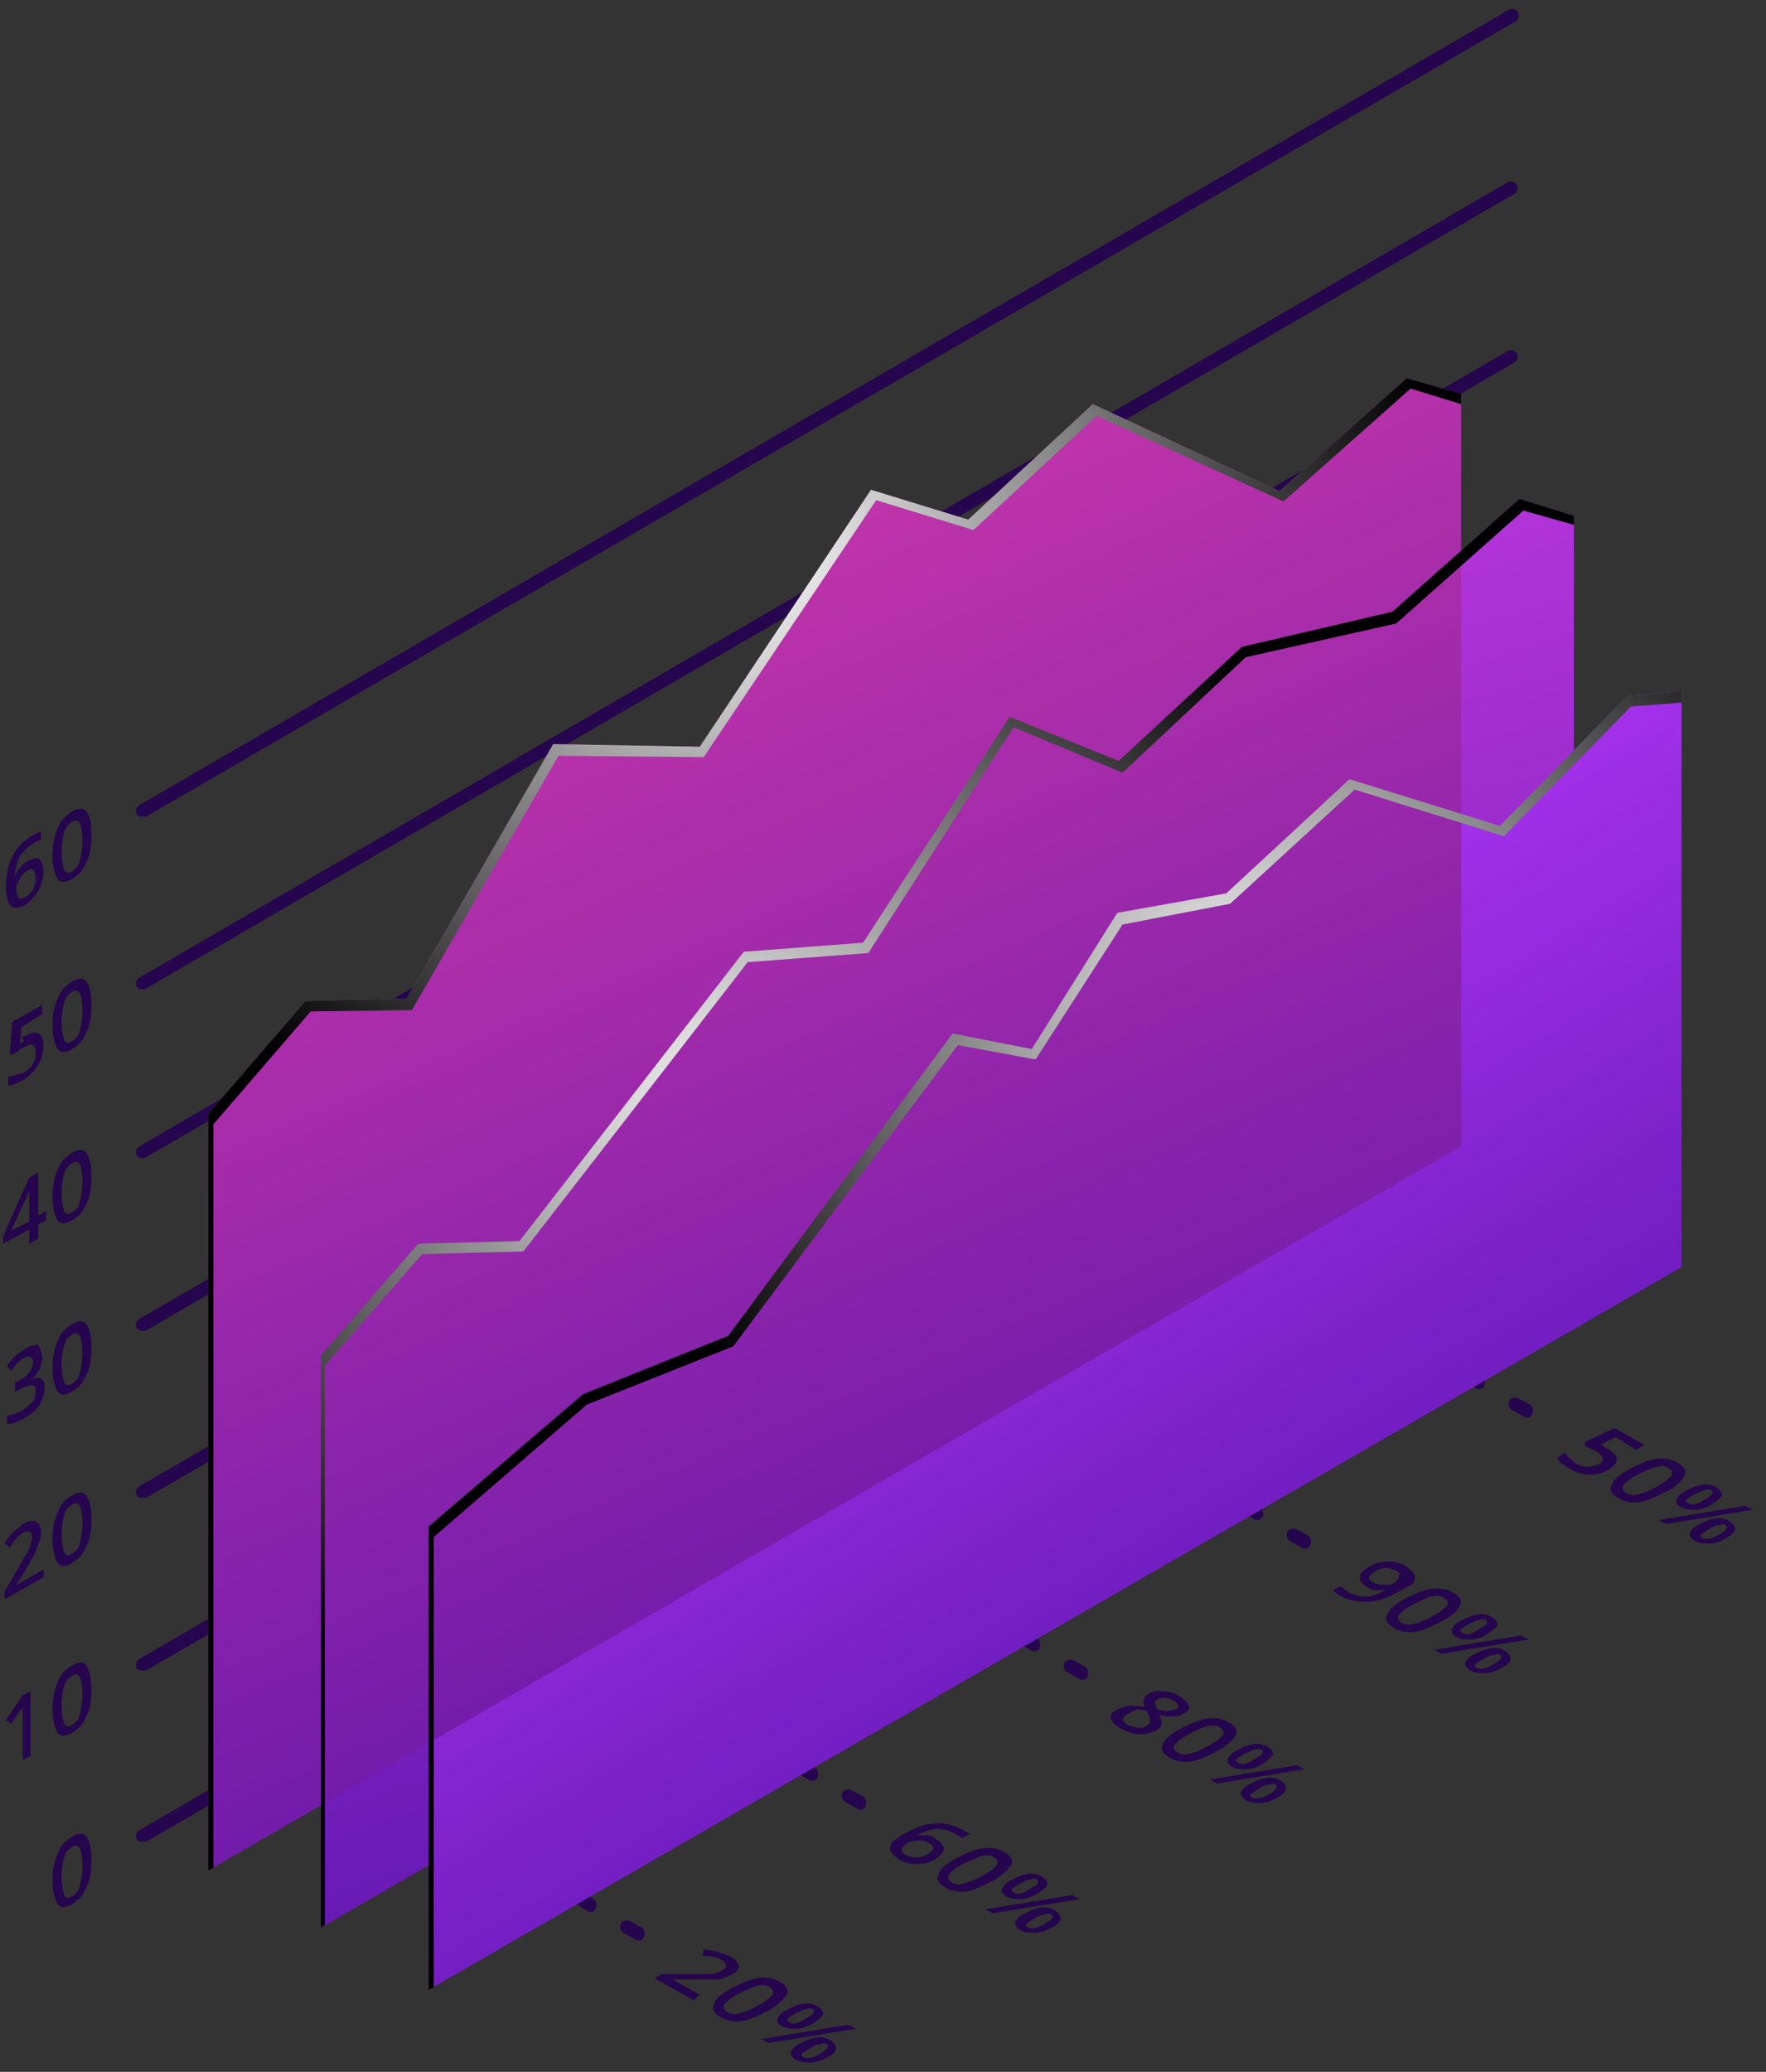 <svg width="110" height="129" viewBox="0 0 110 129" fill="none" xmlns="http://www.w3.org/2000/svg">
<rect x="0" y="0" width="110" height="129" fill="#333333" stroke="none"/>
<path d="M84.46 81.964C84.379 81.964 84.298 81.964 84.217 81.883L83.49 81.48C83.329 81.399 83.248 81.156 83.329 80.914C83.409 80.752 83.652 80.672 83.894 80.752L84.621 81.156C84.783 81.237 84.864 81.48 84.783 81.722C84.702 81.964 84.54 81.964 84.46 81.964Z" fill="#25054D"/>
<path d="M92.145 86.489C92.065 86.489 91.984 86.489 91.903 86.408L90.368 85.519C90.207 85.438 90.126 85.196 90.207 84.954C90.287 84.792 90.53 84.711 90.772 84.792L92.307 85.681C92.469 85.761 92.549 86.004 92.469 86.246C92.388 86.489 92.307 86.489 92.145 86.489ZM88.267 84.226C88.187 84.226 88.106 84.226 88.025 84.146L86.49 83.257C86.329 83.176 86.248 82.934 86.329 82.691C86.409 82.53 86.652 82.449 86.894 82.53L88.429 83.418C88.591 83.499 88.671 83.742 88.591 83.984C88.591 84.226 88.429 84.226 88.267 84.226Z" fill="#25054D"/>
<path d="M95.132 88.265C95.051 88.265 94.97 88.265 94.889 88.184L94.162 87.78C94.001 87.7 93.92 87.457 94 87.215C94.081 87.053 94.324 86.972 94.566 87.053L95.293 87.457C95.455 87.538 95.535 87.78 95.455 88.023C95.374 88.184 95.293 88.265 95.132 88.265Z" fill="#25054D"/>
<path d="M70.569 90.123C70.488 90.123 70.407 90.122 70.327 90.042L69.6 89.638C69.438 89.557 69.357 89.315 69.438 89.072C69.519 88.911 69.761 88.83 70.004 88.911L70.731 89.315C70.892 89.395 70.973 89.638 70.892 89.88C70.892 90.042 70.731 90.123 70.569 90.123Z" fill="#25054D"/>
<path d="M78.325 94.647C78.244 94.647 78.164 94.647 78.083 94.566L76.548 93.677C76.386 93.596 76.305 93.354 76.386 93.112C76.467 92.95 76.709 92.869 76.952 92.95L78.487 93.839C78.648 93.92 78.729 94.162 78.648 94.404C78.567 94.566 78.406 94.647 78.325 94.647ZM74.447 92.385C74.367 92.385 74.286 92.385 74.205 92.304L72.67 91.415C72.508 91.334 72.427 91.092 72.508 90.85C72.589 90.688 72.831 90.607 73.074 90.688L74.609 91.577C74.77 91.657 74.851 91.9 74.77 92.142C74.69 92.304 74.609 92.385 74.447 92.385Z" fill="#25054D"/>
<path d="M81.311 96.423C81.23 96.423 81.15 96.423 81.069 96.343L80.342 95.939C80.18 95.858 80.099 95.615 80.18 95.373C80.261 95.211 80.503 95.131 80.746 95.211L81.473 95.615C81.634 95.696 81.715 95.939 81.634 96.181C81.554 96.343 81.392 96.423 81.311 96.423Z" fill="#25054D"/>
<path d="M56.757 98.283C56.676 98.283 56.595 98.283 56.514 98.202L55.787 97.798C55.626 97.717 55.545 97.475 55.625 97.232C55.706 97.071 55.949 96.99 56.191 97.071L56.918 97.475C57.08 97.555 57.16 97.798 57.08 98.04C57.08 98.202 56.918 98.283 56.757 98.283Z" fill="#25054D"/>
<path d="M64.432 102.809C64.351 102.809 64.27 102.809 64.189 102.728L62.654 101.839C62.493 101.759 62.412 101.516 62.493 101.274C62.574 101.112 62.816 101.031 63.058 101.112L64.593 102.001C64.755 102.082 64.836 102.324 64.755 102.566C64.755 102.728 64.593 102.809 64.432 102.809ZM60.635 100.547C60.554 100.547 60.473 100.547 60.392 100.466L58.857 99.577C58.696 99.496 58.615 99.254 58.696 99.012C58.776 98.85 59.019 98.769 59.261 98.85L60.796 99.739C60.958 99.82 61.039 100.062 60.958 100.304C60.877 100.466 60.715 100.547 60.635 100.547Z" fill="#25054D"/>
<path d="M67.421 104.583C67.34 104.583 67.259 104.583 67.178 104.503L66.451 104.099C66.29 104.018 66.209 103.775 66.29 103.533C66.37 103.372 66.613 103.291 66.855 103.372L67.582 103.775C67.744 103.856 67.825 104.099 67.744 104.341C67.744 104.503 67.582 104.583 67.421 104.583Z" fill="#25054D"/>
<path d="M42.936 106.363C42.855 106.363 42.775 106.363 42.694 106.282L41.967 105.878C41.805 105.797 41.724 105.555 41.805 105.312C41.886 105.151 42.128 105.07 42.371 105.151L43.098 105.555C43.259 105.636 43.34 105.878 43.259 106.12C43.179 106.282 43.098 106.363 42.936 106.363Z" fill="#25054D"/>
<path d="M50.604 110.887C50.523 110.887 50.442 110.887 50.361 110.806L48.826 109.917C48.665 109.837 48.584 109.594 48.665 109.352C48.746 109.19 48.988 109.11 49.23 109.19L50.765 110.079C50.927 110.16 51.008 110.402 50.927 110.645C50.846 110.806 50.765 110.887 50.604 110.887ZM46.807 108.625C46.726 108.625 46.645 108.625 46.564 108.544L45.029 107.655C44.868 107.575 44.787 107.332 44.868 107.09C44.948 106.928 45.191 106.847 45.433 106.928L46.968 107.817C47.13 107.898 47.211 108.14 47.13 108.382C47.049 108.544 46.887 108.625 46.807 108.625Z" fill="#25054D"/>
<path d="M53.6 112.665C53.52 112.665 53.439 112.665 53.358 112.585L52.631 112.181C52.469 112.1 52.388 111.858 52.469 111.615C52.55 111.454 52.792 111.373 53.035 111.454L53.762 111.858C53.923 111.938 54.004 112.181 53.923 112.423C53.923 112.585 53.762 112.665 53.6 112.665Z" fill="#25054D"/>
<path d="M29.124 114.521C29.043 114.521 28.962 114.521 28.881 114.44L28.154 114.036C27.993 113.955 27.912 113.713 27.993 113.471C28.073 113.309 28.316 113.228 28.558 113.309L29.285 113.713C29.447 113.794 29.528 114.036 29.447 114.279C29.366 114.44 29.204 114.521 29.124 114.521Z" fill="#25054D"/>
<path d="M36.802 119.045C36.721 119.045 36.64 119.045 36.559 118.964L35.024 118.076C34.863 117.995 34.782 117.752 34.863 117.51C34.944 117.349 35.186 117.268 35.428 117.349L36.963 118.237C37.125 118.318 37.206 118.56 37.125 118.803C37.044 118.964 36.963 119.045 36.802 119.045ZM32.924 116.783C32.843 116.783 32.762 116.783 32.681 116.702L31.146 115.813C30.985 115.733 30.904 115.49 30.985 115.248C31.066 115.086 31.308 115.006 31.55 115.086L33.085 115.975C33.247 116.056 33.328 116.298 33.247 116.541C33.247 116.702 33.085 116.783 32.924 116.783Z" fill="#25054D"/>
<path d="M39.796 120.822C39.715 120.822 39.634 120.822 39.553 120.741L38.826 120.337C38.664 120.256 38.584 120.014 38.664 119.771C38.745 119.61 38.988 119.529 39.23 119.61L39.957 120.014C40.119 120.095 40.2 120.337 40.119 120.579C40.038 120.741 39.957 120.822 39.796 120.822Z" fill="#25054D"/>
<path d="M100.151 90.201C100.474 90.443 100.716 90.605 100.716 90.847C100.716 91.09 100.555 91.251 100.232 91.493C99.828 91.736 99.424 91.817 99.02 91.817C98.535 91.817 98.131 91.655 97.727 91.413C97.323 91.17 97.081 91.009 97 90.766L97.485 90.443C97.566 90.524 97.646 90.686 97.727 90.766C97.889 90.847 97.969 91.009 98.131 91.09C98.373 91.251 98.616 91.332 98.858 91.332C99.1 91.332 99.343 91.251 99.585 91.17C99.989 90.928 99.909 90.686 99.424 90.362C99.343 90.282 99.262 90.282 99.101 90.201C98.939 90.12 98.858 90.12 98.777 90.039L98.697 89.797L100.555 88.908L102.413 89.959L101.928 90.282L100.636 89.474L99.666 89.959C99.747 89.959 99.828 90.039 99.909 90.039C99.909 90.12 99.989 90.201 100.151 90.201Z" fill="#25054D"/>
<path d="M103.783 92.867C103.137 93.19 102.652 93.432 102.167 93.513C101.683 93.594 101.198 93.513 100.794 93.27C100.39 93.028 100.228 92.786 100.39 92.463C100.471 92.139 100.875 91.816 101.44 91.493C102.087 91.17 102.571 90.927 103.137 90.847C103.622 90.766 104.106 90.847 104.51 91.089C104.914 91.332 105.076 91.574 104.914 91.897C104.753 92.22 104.43 92.543 103.783 92.867ZM102.006 91.816C101.521 92.059 101.279 92.301 101.117 92.463C101.036 92.624 101.036 92.786 101.279 92.947C101.521 93.109 101.763 93.109 102.087 93.028C102.41 92.947 102.814 92.786 103.218 92.543C103.702 92.301 103.945 92.059 104.106 91.897C104.187 91.735 104.187 91.574 103.945 91.412C103.702 91.251 103.46 91.251 103.137 91.331C102.895 91.412 102.491 91.574 102.006 91.816Z" fill="#25054D"/>
<path d="M109.195 93.999L103.782 94.887L103.297 94.645L108.71 93.756L109.195 93.999ZM106.609 93.675C106.205 93.918 105.882 93.999 105.559 93.999C105.236 93.999 104.993 93.999 104.67 93.837C104.428 93.675 104.347 93.514 104.428 93.352C104.509 93.191 104.67 92.948 105.074 92.787C105.801 92.383 106.448 92.302 106.932 92.625C107.175 92.787 107.256 92.948 107.256 93.11C107.175 93.272 106.932 93.433 106.609 93.675ZM105.559 93.029C105.317 93.191 105.155 93.272 105.074 93.352C104.993 93.433 104.993 93.514 105.155 93.595C105.397 93.756 105.721 93.675 106.205 93.352C106.69 93.11 106.771 92.868 106.609 92.787C106.528 92.706 106.367 92.706 106.205 92.787C105.963 92.787 105.801 92.948 105.559 93.029ZM107.498 95.776C107.094 96.018 106.771 96.099 106.448 96.099C106.125 96.099 105.882 96.099 105.559 95.938C105.317 95.776 105.236 95.614 105.236 95.453C105.317 95.291 105.478 95.049 105.882 94.887C106.609 94.483 107.256 94.403 107.74 94.726C107.983 94.887 108.064 95.049 108.064 95.21C108.064 95.372 107.821 95.614 107.498 95.776ZM106.448 95.21C106.205 95.372 106.044 95.453 105.963 95.534C105.882 95.614 105.882 95.695 106.044 95.776C106.286 95.857 106.609 95.857 107.094 95.534C107.579 95.291 107.66 95.049 107.498 94.968C107.417 94.887 107.256 94.887 107.094 94.968C106.852 94.968 106.69 95.049 106.448 95.21Z" fill="#25054D"/>
<path d="M87.136 99.089C86.409 99.493 85.763 99.735 85.197 99.735C84.551 99.735 83.985 99.654 83.42 99.331C83.177 99.169 83.096 99.089 83.016 99.008L83.5 98.766C83.581 98.846 83.743 98.927 83.904 99.089C84.308 99.331 84.712 99.412 85.035 99.412C85.439 99.412 85.843 99.25 86.328 99.008C86.086 99.008 85.843 99.008 85.682 99.008C85.52 99.008 85.278 98.927 85.116 98.766C84.793 98.604 84.631 98.362 84.712 98.2C84.712 97.958 84.874 97.796 85.278 97.554C85.682 97.311 86.005 97.231 86.49 97.231C86.894 97.231 87.297 97.311 87.621 97.554C87.863 97.715 88.025 97.877 88.105 98.038C88.186 98.2 88.105 98.362 88.025 98.604C87.701 98.766 87.459 98.927 87.136 99.089ZM86.974 97.796C86.813 97.715 86.57 97.634 86.328 97.634C86.086 97.634 85.843 97.715 85.601 97.877C85.439 97.958 85.278 98.119 85.278 98.2C85.278 98.362 85.359 98.442 85.52 98.523C85.682 98.604 85.924 98.685 86.166 98.685C86.409 98.685 86.57 98.685 86.732 98.604C86.894 98.523 86.974 98.442 87.055 98.362C87.136 98.281 87.136 98.119 87.136 98.038C87.217 97.958 87.136 97.877 86.974 97.796Z" fill="#25054D"/>
<path d="M89.799 100.945C89.153 101.268 88.668 101.51 88.183 101.591C87.698 101.672 87.214 101.591 86.81 101.349C86.406 101.106 86.244 100.864 86.406 100.541C86.487 100.217 86.89 99.894 87.456 99.571C88.102 99.248 88.587 99.006 89.153 98.925C89.637 98.844 90.122 98.925 90.526 99.167C90.93 99.41 91.091 99.652 90.93 99.975C90.768 100.298 90.445 100.621 89.799 100.945ZM88.022 99.894C87.537 100.137 87.294 100.379 87.133 100.541C87.052 100.702 87.052 100.864 87.294 101.025C87.537 101.187 87.779 101.187 88.102 101.106C88.425 101.025 88.829 100.864 89.233 100.621C89.718 100.379 89.96 100.137 90.122 99.975C90.203 99.814 90.203 99.652 89.96 99.49C89.718 99.329 89.476 99.329 89.153 99.41C88.829 99.49 88.506 99.652 88.022 99.894Z" fill="#25054D"/>
<path d="M95.218 102.077L89.805 102.965L89.32 102.723L94.733 101.834L95.218 102.077ZM92.633 101.754C92.229 101.996 91.906 102.077 91.582 102.077C91.259 102.077 91.017 102.077 90.694 101.915C90.451 101.754 90.371 101.592 90.451 101.43C90.532 101.269 90.694 101.026 91.098 100.865C91.825 100.461 92.471 100.38 92.956 100.703C93.198 100.865 93.279 101.026 93.279 101.188C93.198 101.35 92.956 101.511 92.633 101.754ZM91.502 101.107C91.259 101.269 91.098 101.35 91.017 101.43C90.936 101.511 90.936 101.592 91.098 101.673C91.34 101.834 91.663 101.754 92.148 101.43C92.633 101.188 92.713 100.946 92.552 100.865C92.471 100.784 92.31 100.784 92.148 100.865C91.986 100.865 91.744 101.026 91.502 101.107ZM93.521 103.854C93.117 104.097 92.794 104.177 92.471 104.177C92.148 104.177 91.906 104.177 91.582 104.016C91.34 103.854 91.259 103.693 91.259 103.531C91.34 103.369 91.502 103.127 91.906 102.965C92.633 102.561 93.279 102.481 93.764 102.804C94.006 102.965 94.087 103.127 94.087 103.289C94.087 103.45 93.845 103.693 93.521 103.854ZM92.39 103.289C92.148 103.45 91.986 103.531 91.906 103.612C91.825 103.693 91.825 103.773 91.986 103.854C92.229 103.935 92.552 103.935 93.037 103.612C93.521 103.369 93.602 103.127 93.441 103.046C93.36 102.965 93.198 102.965 93.037 103.046C92.875 103.046 92.633 103.127 92.39 103.289Z" fill="#25054D"/>
<path d="M73.482 105.632C73.805 105.794 73.967 106.036 74.048 106.198C74.129 106.359 73.967 106.602 73.725 106.682C73.401 106.925 72.836 106.925 72.189 106.763C72.351 107.006 72.351 107.167 72.351 107.329C72.351 107.49 72.189 107.652 72.028 107.733C71.705 107.894 71.382 107.975 70.978 107.975C70.574 107.975 70.251 107.814 69.847 107.652C69.443 107.41 69.281 107.248 69.2 107.006C69.12 106.763 69.281 106.602 69.604 106.44C69.766 106.359 70.008 106.279 70.331 106.198C70.574 106.198 70.897 106.198 71.301 106.279C71.22 106.117 71.22 105.875 71.22 105.794C71.301 105.632 71.382 105.551 71.543 105.471C71.786 105.309 72.109 105.228 72.432 105.309C72.836 105.309 73.159 105.39 73.482 105.632ZM70.17 106.763C70.008 106.844 69.927 107.006 69.927 107.086C69.927 107.167 70.089 107.329 70.251 107.41C70.493 107.49 70.654 107.571 70.897 107.571C71.139 107.571 71.301 107.571 71.462 107.41C71.624 107.329 71.624 107.248 71.624 107.086C71.624 106.925 71.543 106.844 71.462 106.602V106.521C71.139 106.44 70.897 106.44 70.735 106.44C70.493 106.602 70.331 106.682 70.17 106.763ZM73.078 105.875C72.917 105.794 72.755 105.713 72.594 105.713C72.432 105.713 72.27 105.713 72.109 105.794C72.028 105.875 71.947 105.875 71.947 105.955C71.947 106.036 71.947 106.117 71.947 106.117C71.947 106.198 72.028 106.279 72.109 106.44C72.351 106.521 72.594 106.521 72.755 106.521C72.917 106.521 73.078 106.44 73.24 106.44C73.401 106.359 73.401 106.279 73.401 106.198C73.321 106.036 73.24 105.955 73.078 105.875Z" fill="#25054D"/>
<path d="M75.83 109.025C75.184 109.348 74.699 109.59 74.214 109.671C73.73 109.752 73.245 109.671 72.841 109.429C72.437 109.186 72.275 108.944 72.437 108.621C72.518 108.298 72.922 107.974 73.487 107.651C74.133 107.328 74.618 107.086 75.184 107.005C75.668 106.924 76.153 107.005 76.557 107.247C76.961 107.49 77.123 107.732 76.961 108.055C76.8 108.378 76.396 108.702 75.83 109.025ZM74.053 107.974C73.568 108.217 73.326 108.459 73.164 108.621C73.083 108.782 73.083 108.944 73.326 109.105C73.568 109.267 73.81 109.267 74.133 109.186C74.457 109.105 74.861 108.944 75.265 108.702C75.749 108.459 75.992 108.217 76.153 108.055C76.234 107.894 76.234 107.732 75.992 107.57C75.749 107.409 75.507 107.409 75.184 107.49C74.861 107.57 74.457 107.732 74.053 107.974Z" fill="#25054D"/>
<path d="M81.242 110.155L75.829 111.044L75.344 110.801L80.757 109.913L81.242 110.155ZM78.656 109.832C78.252 110.074 77.929 110.155 77.606 110.155C77.283 110.155 77.04 110.155 76.717 109.993C76.475 109.832 76.394 109.67 76.475 109.509C76.556 109.347 76.717 109.105 77.121 108.943C77.848 108.539 78.495 108.458 78.979 108.781C79.222 108.943 79.302 109.105 79.302 109.266C79.141 109.428 78.979 109.589 78.656 109.832ZM77.525 109.185C77.283 109.347 77.121 109.428 77.04 109.509C76.96 109.589 76.96 109.67 77.121 109.751C77.364 109.912 77.687 109.832 78.171 109.509C78.656 109.266 78.737 109.024 78.575 108.943C78.495 108.862 78.333 108.862 78.171 108.943C78.01 108.943 77.767 109.105 77.525 109.185ZM79.545 111.932C79.141 112.175 78.818 112.255 78.495 112.255C78.171 112.255 77.929 112.255 77.606 112.094C77.364 111.932 77.283 111.771 77.283 111.609C77.364 111.448 77.525 111.205 77.929 111.044C78.656 110.64 79.302 110.559 79.787 110.882C80.03 111.044 80.11 111.205 80.11 111.367C80.11 111.528 79.868 111.771 79.545 111.932ZM78.414 111.367C78.171 111.528 78.01 111.609 77.929 111.69C77.848 111.771 77.848 111.851 78.01 111.932C78.252 112.013 78.575 112.013 79.06 111.69C79.545 111.448 79.626 111.205 79.464 111.124C79.383 111.044 79.222 111.044 79.06 111.124C78.898 111.124 78.656 111.205 78.414 111.367Z" fill="#25054D"/>
<path d="M56.279 114.197C57.652 113.389 58.864 113.308 59.995 113.954C60.157 114.035 60.318 114.116 60.399 114.197L59.914 114.439C59.834 114.358 59.672 114.277 59.511 114.197C59.106 113.954 58.783 113.874 58.379 113.874C57.975 113.874 57.572 114.035 57.087 114.277C57.329 114.277 57.491 114.277 57.733 114.277C57.975 114.277 58.137 114.358 58.299 114.52C58.622 114.681 58.783 114.924 58.783 115.085C58.783 115.328 58.622 115.489 58.299 115.732C57.895 115.974 57.572 116.055 57.087 116.055C56.683 116.055 56.279 115.974 55.956 115.732C55.713 115.57 55.552 115.409 55.471 115.247C55.39 115.085 55.471 114.924 55.552 114.681C55.713 114.601 55.956 114.358 56.279 114.197ZM56.44 115.489C56.602 115.57 56.844 115.651 57.087 115.651C57.329 115.651 57.572 115.57 57.814 115.409C57.975 115.328 58.137 115.166 58.137 115.085C58.137 114.924 58.056 114.843 57.895 114.762C57.733 114.681 57.652 114.681 57.491 114.601C57.329 114.601 57.168 114.601 57.006 114.601C56.844 114.601 56.764 114.681 56.602 114.681C56.36 114.843 56.279 114.924 56.198 115.085C56.117 115.247 56.198 115.409 56.44 115.489Z" fill="#25054D"/>
<path d="M61.846 117.105C61.199 117.428 60.715 117.67 60.23 117.751C59.745 117.832 59.26 117.751 58.856 117.509C58.453 117.266 58.291 117.024 58.453 116.701C58.533 116.378 58.937 116.054 59.503 115.731C60.149 115.408 60.634 115.166 61.199 115.085C61.684 115.004 62.169 115.085 62.573 115.327C62.977 115.57 63.138 115.812 62.977 116.135C62.734 116.458 62.411 116.782 61.846 117.105ZM59.988 116.054C59.503 116.297 59.261 116.539 59.099 116.701C59.018 116.862 59.018 117.024 59.26 117.186C59.503 117.347 59.745 117.347 60.068 117.266C60.392 117.186 60.795 117.024 61.199 116.782C61.684 116.539 61.926 116.297 62.088 116.135C62.169 115.974 62.169 115.812 61.926 115.651C61.684 115.489 61.442 115.489 61.119 115.57C60.876 115.651 60.472 115.812 59.988 116.054Z" fill="#25054D"/>
<path d="M67.265 118.235L61.852 119.124L61.367 118.881L66.78 117.993L67.265 118.235ZM64.599 117.912C64.195 118.154 63.872 118.235 63.548 118.235C63.225 118.235 62.983 118.235 62.66 118.073C62.417 117.912 62.337 117.75 62.417 117.589C62.498 117.427 62.66 117.185 63.064 117.023C63.791 116.619 64.437 116.538 64.922 116.862C65.164 117.023 65.245 117.185 65.245 117.346C65.164 117.508 65.003 117.669 64.599 117.912ZM63.548 117.265C63.306 117.427 63.145 117.508 63.064 117.589C62.983 117.669 62.983 117.75 63.145 117.831C63.387 117.993 63.71 117.912 64.195 117.589C64.68 117.346 64.76 117.104 64.599 117.023C64.518 116.942 64.356 116.942 64.195 117.023C63.953 117.023 63.791 117.185 63.548 117.265ZM65.487 120.012C65.084 120.255 64.76 120.335 64.437 120.335C64.114 120.335 63.872 120.336 63.548 120.174C63.306 120.012 63.225 119.851 63.225 119.689C63.306 119.528 63.468 119.285 63.872 119.124C64.599 118.72 65.245 118.639 65.73 118.962C65.972 119.124 66.053 119.285 66.053 119.447C66.053 119.608 65.891 119.851 65.487 120.012ZM64.437 119.447C64.195 119.608 64.033 119.689 63.953 119.77C63.872 119.851 63.872 119.932 64.033 120.012C64.276 120.093 64.599 120.093 65.084 119.77C65.568 119.528 65.649 119.285 65.487 119.204C65.407 119.124 65.245 119.124 65.084 119.204C64.841 119.204 64.68 119.285 64.437 119.447Z" fill="#25054D"/>
<path d="M43.189 124.538L40.766 123.164L41.17 122.922H42.947C43.513 122.922 43.836 122.922 44.078 122.922C44.24 122.922 44.482 122.841 44.563 122.841C44.724 122.841 44.805 122.76 44.967 122.679C45.128 122.599 45.209 122.518 45.209 122.356C45.209 122.275 45.128 122.114 44.967 122.033C44.805 121.952 44.644 121.871 44.482 121.871C44.32 121.791 44.078 121.791 43.755 121.791L43.836 121.387C44.159 121.387 44.482 121.467 44.724 121.548C44.967 121.629 45.209 121.71 45.452 121.791C45.775 121.952 45.936 122.195 46.017 122.356C46.017 122.599 45.936 122.76 45.613 122.922C45.452 123.003 45.29 123.083 45.047 123.164C44.886 123.245 44.644 123.245 44.32 123.245C44.078 123.245 43.674 123.245 43.108 123.245H41.897L43.593 124.214L43.189 124.538Z" fill="#25054D"/>
<path d="M47.869 125.183C47.223 125.506 46.738 125.748 46.253 125.829C45.769 125.91 45.284 125.829 44.88 125.587C44.476 125.344 44.314 125.102 44.476 124.779C44.557 124.456 44.961 124.133 45.526 123.809C46.173 123.486 46.657 123.244 47.223 123.163C47.708 123.082 48.192 123.163 48.596 123.405C49 123.648 49.162 123.89 49 124.213C48.758 124.537 48.435 124.86 47.869 125.183ZM46.011 124.133C45.526 124.375 45.284 124.617 45.122 124.779C45.041 124.94 45.041 125.102 45.284 125.264C45.526 125.425 45.769 125.425 46.092 125.344C46.415 125.264 46.819 125.102 47.223 124.86C47.708 124.617 47.95 124.375 48.111 124.213C48.192 124.052 48.192 123.89 47.95 123.729C47.708 123.567 47.465 123.567 47.142 123.648C46.9 123.729 46.496 123.89 46.011 124.133Z" fill="#25054D"/>
<path d="M53.288 126.315L47.875 127.204L47.391 126.961L52.804 126.073L53.288 126.315ZM50.622 125.992C50.218 126.234 49.895 126.315 49.572 126.315C49.249 126.315 49.006 126.315 48.683 126.153C48.441 125.992 48.36 125.83 48.441 125.669C48.522 125.507 48.683 125.265 49.087 125.103C49.814 124.699 50.461 124.618 50.945 124.942C51.188 125.103 51.269 125.265 51.269 125.426C51.188 125.588 51.026 125.749 50.622 125.992ZM49.572 125.346C49.33 125.507 49.168 125.588 49.087 125.669C49.006 125.749 49.006 125.83 49.168 125.911C49.41 126.073 49.733 125.992 50.218 125.669C50.703 125.426 50.784 125.184 50.622 125.103C50.541 125.022 50.38 125.022 50.218 125.103C49.976 125.103 49.814 125.265 49.572 125.346ZM51.511 128.092C51.107 128.335 50.784 128.416 50.461 128.416C50.138 128.416 49.895 128.416 49.572 128.254C49.33 128.092 49.249 127.931 49.249 127.769C49.33 127.608 49.491 127.365 49.895 127.204C50.622 126.8 51.269 126.719 51.753 127.042C51.996 127.204 52.077 127.365 52.077 127.527C52.077 127.688 51.915 127.931 51.511 128.092ZM50.461 127.527C50.218 127.688 50.057 127.769 49.976 127.85C49.895 127.931 49.895 128.012 50.057 128.092C50.299 128.173 50.622 128.173 51.107 127.85C51.592 127.608 51.672 127.365 51.511 127.285C51.43 127.204 51.269 127.204 51.107 127.285C50.865 127.285 50.703 127.365 50.461 127.527Z" fill="#25054D"/>
<path d="M8.84 50.857C8.679 50.857 8.598 50.776 8.517 50.695C8.436 50.533 8.436 50.291 8.679 50.13L93.993 0.605C94.155 0.524 94.397 0.524 94.559 0.767C94.64 0.928 94.64 1.171 94.397 1.332L9.083 50.857C8.921 50.776 8.84 50.857 8.84 50.857Z" fill="#25054D"/>
<path d="M8.84 61.601C8.679 61.601 8.598 61.52 8.517 61.439C8.436 61.278 8.436 61.035 8.679 60.874L93.912 11.349C94.074 11.268 94.317 11.268 94.478 11.511C94.559 11.672 94.559 11.915 94.317 12.076L9.002 61.601C8.921 61.601 8.84 61.601 8.84 61.601Z" fill="#25054D"/>
<path d="M8.84 72.105C8.679 72.105 8.598 72.024 8.517 71.943C8.436 71.781 8.436 71.539 8.679 71.377L93.912 21.853C94.074 21.772 94.317 21.772 94.478 22.015C94.559 22.176 94.559 22.419 94.317 22.58L9.002 72.105C8.921 72.105 8.84 72.105 8.84 72.105Z" fill="#25054D"/>
<path d="M8.84 82.849C8.679 82.849 8.598 82.768 8.517 82.687C8.436 82.526 8.436 82.283 8.679 82.122L93.993 32.597C94.155 32.516 94.397 32.516 94.559 32.759C94.64 32.92 94.64 33.163 94.397 33.324L9.083 82.849C8.921 82.849 8.84 82.849 8.84 82.849Z" fill="#25054D"/>
<path d="M8.84 93.273C8.679 93.273 8.598 93.192 8.517 93.111C8.436 92.949 8.436 92.707 8.679 92.546L93.993 43.021C94.155 42.94 94.397 42.94 94.559 43.182C94.64 43.344 94.64 43.587 94.397 43.748L9.083 93.273C8.921 93.192 8.84 93.273 8.84 93.273Z" fill="#25054D"/>
<path d="M8.84 104.017C8.679 104.017 8.598 103.936 8.517 103.855C8.436 103.694 8.436 103.451 8.679 103.29L93.993 53.765C94.155 53.684 94.397 53.684 94.559 53.927C94.64 54.088 94.64 54.331 94.397 54.492L9.083 104.017C8.921 104.017 8.84 104.017 8.84 104.017Z" fill="#25054D"/>
<path d="M8.84 114.681C8.679 114.681 8.598 114.6 8.517 114.519C8.436 114.358 8.436 114.115 8.679 113.954L93.993 64.429C94.155 64.348 94.397 64.348 94.559 64.591C94.64 64.752 94.64 64.995 94.397 65.156L9.083 114.681C8.921 114.6 8.84 114.681 8.84 114.681Z" fill="#25054D"/>
<path d="M0.367 55.301C0.367 53.685 0.933 52.635 2.064 51.989C2.225 51.908 2.387 51.827 2.549 51.746V52.312C2.387 52.312 2.306 52.392 2.145 52.473C1.741 52.716 1.498 52.958 1.256 53.281C1.094 53.604 0.933 54.089 0.933 54.574C1.014 54.412 1.094 54.17 1.256 54.008C1.417 53.847 1.579 53.685 1.741 53.604C2.064 53.443 2.306 53.362 2.468 53.523C2.629 53.685 2.71 53.927 2.71 54.251C2.71 54.655 2.629 55.059 2.387 55.462C2.145 55.866 1.902 56.109 1.579 56.351C1.337 56.513 1.094 56.513 0.933 56.513C0.771 56.513 0.61 56.351 0.529 56.19C0.448 56.028 0.367 55.705 0.367 55.301ZM1.579 55.866C1.741 55.786 1.902 55.624 2.064 55.382C2.145 55.139 2.225 54.978 2.225 54.655C2.225 54.412 2.145 54.251 2.064 54.17C1.983 54.089 1.821 54.089 1.66 54.251C1.498 54.331 1.417 54.412 1.337 54.574C1.256 54.654 1.175 54.816 1.094 54.978C1.014 55.139 1.014 55.22 1.014 55.382C1.014 55.624 1.094 55.786 1.175 55.947C1.256 55.947 1.417 55.947 1.579 55.866Z" fill="#25054D"/>
<path d="M5.697 51.988C5.697 52.715 5.616 53.28 5.374 53.684C5.212 54.169 4.889 54.492 4.485 54.734C4.081 54.977 3.758 54.977 3.597 54.734C3.435 54.492 3.273 54.007 3.273 53.361C3.273 52.634 3.354 52.068 3.597 51.584C3.758 51.099 4.081 50.776 4.485 50.533C4.889 50.291 5.212 50.291 5.374 50.533C5.616 50.856 5.697 51.26 5.697 51.988ZM3.839 53.038C3.839 53.603 3.92 53.926 4.001 54.169C4.081 54.331 4.243 54.411 4.485 54.25C4.728 54.088 4.889 53.926 4.97 53.603C5.051 53.28 5.132 52.876 5.132 52.311C5.132 51.745 5.051 51.422 4.97 51.26C4.889 51.099 4.728 51.018 4.485 51.18C4.243 51.341 4.081 51.503 4.001 51.826C3.92 52.068 3.839 52.472 3.839 53.038Z" fill="#25054D"/>
<path d="M1.574 64.511C1.897 64.269 2.22 64.269 2.382 64.35C2.624 64.43 2.705 64.673 2.705 65.077C2.705 65.481 2.624 65.885 2.382 66.289C2.139 66.693 1.816 67.016 1.412 67.258C1.008 67.501 0.685 67.581 0.523 67.581V67.016C0.685 67.016 0.766 67.016 1.008 66.935C1.17 66.854 1.331 66.854 1.493 66.773C1.735 66.612 1.978 66.45 2.058 66.208C2.22 65.966 2.22 65.804 2.22 65.481C2.22 64.996 1.978 64.915 1.412 65.238C1.331 65.319 1.251 65.319 1.17 65.4C1.089 65.481 0.927 65.561 0.847 65.642H0.604L0.766 63.623L2.624 62.572V63.138L1.331 63.946L1.251 64.996C1.331 64.915 1.412 64.915 1.493 64.834C1.331 64.592 1.412 64.511 1.574 64.511Z" fill="#25054D"/>
<path d="M5.697 62.572C5.697 63.299 5.616 63.864 5.374 64.268C5.212 64.753 4.889 65.076 4.485 65.318C4.081 65.561 3.758 65.561 3.597 65.318C3.435 65.076 3.273 64.591 3.273 63.945C3.273 63.218 3.354 62.652 3.597 62.168C3.758 61.683 4.081 61.36 4.485 61.117C4.889 60.875 5.212 60.875 5.374 61.117C5.616 61.441 5.697 61.925 5.697 62.572ZM3.839 63.622C3.839 64.187 3.92 64.51 4.001 64.753C4.081 64.915 4.243 64.995 4.485 64.834C4.728 64.672 4.889 64.51 4.97 64.187C5.051 63.864 5.132 63.46 5.132 62.895C5.132 62.329 5.051 62.006 4.97 61.844C4.889 61.683 4.728 61.602 4.485 61.764C4.243 61.925 4.081 62.087 4.001 62.41C3.92 62.652 3.839 63.137 3.839 63.622Z" fill="#25054D"/>
<path d="M2.869 75.983L2.384 76.226V77.115L1.819 77.438V76.549L0.203 77.438V76.953L1.819 73.317L2.384 72.994V75.66L2.869 75.418V75.983ZM1.819 76.064V75.014C1.819 74.691 1.819 74.368 1.819 74.125C1.738 74.287 1.738 74.448 1.577 74.691L0.688 76.63L1.819 76.064Z" fill="#25054D"/>
<path d="M5.697 73.236C5.697 73.963 5.616 74.528 5.374 74.932C5.212 75.417 4.889 75.74 4.485 75.983C4.081 76.225 3.758 76.225 3.597 75.983C3.435 75.74 3.273 75.255 3.273 74.609C3.273 73.882 3.354 73.316 3.597 72.832C3.758 72.347 4.081 72.024 4.485 71.781C4.889 71.539 5.212 71.539 5.374 71.781C5.616 72.105 5.697 72.589 5.697 73.236ZM3.839 74.286C3.839 74.851 3.92 75.175 4.001 75.417C4.081 75.579 4.243 75.659 4.485 75.498C4.728 75.336 4.889 75.175 4.97 74.851C5.051 74.528 5.132 74.124 5.132 73.559C5.132 72.993 5.051 72.67 4.97 72.508C4.889 72.347 4.728 72.266 4.485 72.428C4.243 72.589 4.081 72.751 4.001 73.074C3.92 73.316 3.839 73.72 3.839 74.286Z" fill="#25054D"/>
<path d="M2.627 84.546C2.627 84.789 2.546 85.031 2.465 85.273C2.303 85.516 2.142 85.758 1.9 85.92C2.142 85.758 2.384 85.758 2.546 85.839C2.707 85.92 2.788 86.081 2.788 86.324C2.788 86.728 2.707 87.051 2.465 87.455C2.223 87.859 1.9 88.101 1.415 88.343C1.011 88.586 0.688 88.666 0.445 88.666V88.101C0.607 88.101 0.768 88.101 0.93 88.02C1.092 87.939 1.253 87.939 1.415 87.778C1.657 87.616 1.9 87.455 2.061 87.212C2.223 87.051 2.223 86.808 2.223 86.566C2.223 86.324 2.142 86.243 1.98 86.243C1.819 86.243 1.576 86.324 1.253 86.485L0.93 86.647V86.081L1.253 85.92C1.819 85.596 2.061 85.192 2.061 84.788C2.061 84.627 1.98 84.546 1.9 84.465C1.819 84.465 1.657 84.465 1.496 84.546C1.334 84.627 1.253 84.708 1.092 84.869C0.93 84.95 0.849 85.192 0.688 85.354L0.445 85.031C0.768 84.546 1.172 84.223 1.576 83.981C1.9 83.738 2.223 83.738 2.384 83.738C2.546 84.061 2.627 84.223 2.627 84.546Z" fill="#25054D"/>
<path d="M5.697 83.9C5.697 84.627 5.616 85.192 5.374 85.596C5.212 86.081 4.889 86.404 4.485 86.647C4.081 86.889 3.758 86.889 3.597 86.647C3.435 86.404 3.273 85.919 3.273 85.273C3.273 84.546 3.354 83.981 3.597 83.496C3.758 83.011 4.081 82.688 4.485 82.445C4.889 82.203 5.212 82.203 5.374 82.445C5.616 82.769 5.697 83.173 5.697 83.9ZM3.839 84.95C3.839 85.516 3.92 85.839 4.001 86.081C4.081 86.243 4.243 86.323 4.485 86.162C4.728 86 4.889 85.839 4.97 85.516C5.051 85.192 5.132 84.788 5.132 84.223C5.132 83.657 5.051 83.334 4.97 83.173C4.889 83.011 4.728 82.93 4.485 83.092C4.243 83.253 4.081 83.415 4.001 83.738C3.92 83.981 3.839 84.384 3.839 84.95Z" fill="#25054D"/>
<path d="M2.713 98.201L0.289 99.574V99.09L1.178 97.555C1.42 97.07 1.663 96.747 1.743 96.585C1.824 96.424 1.905 96.262 1.905 96.1C1.986 95.939 1.986 95.858 1.986 95.697C1.986 95.535 1.905 95.373 1.824 95.373C1.743 95.293 1.582 95.373 1.42 95.454C1.259 95.535 1.178 95.616 1.016 95.777C0.855 95.939 0.774 96.1 0.612 96.343L0.289 96.1C0.451 95.777 0.693 95.535 0.855 95.373C1.016 95.212 1.259 95.05 1.42 94.889C1.743 94.727 1.986 94.646 2.228 94.727C2.39 94.808 2.551 95.05 2.551 95.373C2.551 95.535 2.551 95.777 2.47 95.939C2.39 96.1 2.309 96.343 2.228 96.585C2.147 96.828 1.905 97.151 1.663 97.635L1.016 98.686L2.713 97.716V98.201Z" fill="#25054D"/>
<path d="M5.697 94.566C5.697 95.293 5.616 95.858 5.374 96.262C5.212 96.747 4.889 97.07 4.485 97.313C4.081 97.555 3.758 97.555 3.597 97.313C3.435 97.07 3.273 96.585 3.273 95.939C3.273 95.212 3.354 94.647 3.597 94.162C3.758 93.677 4.081 93.354 4.485 93.112C4.889 92.869 5.212 92.869 5.374 93.112C5.536 93.354 5.697 93.839 5.697 94.566ZM3.839 95.535C3.839 96.101 3.92 96.424 4.001 96.666C4.081 96.828 4.243 96.909 4.485 96.747C4.728 96.585 4.889 96.424 4.97 96.101C5.051 95.778 5.132 95.374 5.132 94.808C5.132 94.243 5.051 93.919 4.97 93.758C4.889 93.596 4.728 93.515 4.485 93.677C4.243 93.839 4.081 94 4.001 94.323C3.92 94.566 3.839 95.05 3.839 95.535Z" fill="#25054D"/>
<path d="M1.983 109.269L1.417 109.592V107.007C1.417 106.684 1.417 106.442 1.417 106.28C1.417 106.361 1.337 106.442 1.256 106.522C1.175 106.603 1.014 106.846 0.69 107.33L0.367 107.088L1.417 105.553L1.902 105.311V109.269H1.983Z" fill="#25054D"/>
<path d="M5.697 105.148C5.697 105.875 5.616 106.44 5.374 106.844C5.212 107.329 4.889 107.652 4.485 107.895C4.081 108.137 3.758 108.137 3.597 107.895C3.435 107.652 3.273 107.167 3.273 106.521C3.273 105.794 3.354 105.229 3.597 104.744C3.758 104.259 4.081 103.936 4.485 103.693C4.889 103.451 5.212 103.451 5.374 103.693C5.536 103.936 5.697 104.501 5.697 105.148ZM3.839 106.198C3.839 106.764 3.92 107.087 4.001 107.329C4.081 107.491 4.243 107.571 4.485 107.41C4.728 107.248 4.889 107.087 4.97 106.764C5.051 106.44 5.132 106.036 5.132 105.471C5.132 104.905 5.051 104.582 4.97 104.421C4.889 104.259 4.728 104.178 4.485 104.34C4.243 104.501 4.081 104.663 4.001 104.986C3.92 105.229 3.839 105.632 3.839 106.198Z" fill="#25054D"/>
<path d="M5.697 115.812C5.697 116.539 5.616 117.104 5.374 117.508C5.212 117.993 4.889 118.316 4.485 118.559C4.081 118.801 3.758 118.801 3.597 118.559C3.435 118.316 3.273 117.832 3.273 117.185C3.273 116.458 3.354 115.893 3.597 115.408C3.758 114.923 4.081 114.6 4.485 114.358C4.889 114.115 5.212 114.115 5.374 114.358C5.616 114.681 5.697 115.165 5.697 115.812ZM3.839 116.862C3.839 117.428 3.92 117.751 4.001 117.993C4.081 118.155 4.243 118.236 4.485 118.074C4.728 117.912 4.889 117.751 4.97 117.428C5.051 117.104 5.132 116.7 5.132 116.135C5.132 115.569 5.051 115.246 4.97 115.085C4.889 114.923 4.728 114.842 4.485 115.004C4.243 115.165 4.081 115.327 4.001 115.65C3.92 115.893 3.839 116.297 3.839 116.862Z" fill="#25054D"/>
<path d="M98.036 74.932L19.992 120.013V84.384L26.052 77.436L32.353 77.275L46.33 59.258L53.763 58.693L62.892 44.635L69.678 47.382L77.353 40.273L86.725 38.091L94.642 31.062L98.036 32.113V74.932Z" fill="url(#paint0_linear_10587_236644)"/>
<path d="M104.739 78.891L26.695 123.891V95.049L36.309 86.808L45.358 83.172L59.335 64.348L64.263 65.318L69.595 56.835L76.381 55.623L84.056 48.513L93.428 51.422L101.346 43.343L104.739 43.02V78.891Z" fill="url(#paint1_linear_10587_236644)"/>
<path d="M91.012 71.377L12.969 116.458V69.357L19.028 62.328L25.33 62.167L34.459 46.332L43.588 46.493L54.253 30.497L60.312 32.355L68.068 25.165L79.702 30.578L87.619 23.549L91.012 24.518V71.377Z" fill="url(#paint2_linear_10587_236644)"/>
<path d="M13.292 70.003L19.351 62.974L25.653 62.894L34.782 47.059L43.831 47.14L54.576 31.143L60.635 33.001L68.31 25.892L79.944 31.224L87.861 24.195L91.012 25.165V24.518L87.619 23.549L79.702 30.578L68.068 25.165L60.312 32.355L54.253 30.497L43.588 46.493L34.459 46.332L25.33 62.167L19.028 62.328L12.969 69.357V116.458L13.292 116.296V70.003Z" fill="url(#paint3_radial_10587_236644)"/>
<path d="M20.235 85.031L26.294 78.082L32.596 77.921L46.572 59.905L54.086 59.339L63.134 45.282L69.921 48.109L77.596 40.919L86.968 38.818L94.885 31.79L98.036 32.678V32.113L94.642 31.062L86.725 38.091L77.353 40.273L69.678 47.382L62.892 44.635L53.763 58.693L46.33 59.258L32.353 77.275L26.052 77.436L19.992 84.384V120.013L20.235 119.851V85.031Z" fill="url(#paint4_radial_10587_236644)"/>
<path d="M27.018 95.695L36.552 87.454L45.681 83.819L59.658 65.075L64.505 65.964L69.918 57.562L76.624 56.269L84.38 49.16L93.671 52.068L101.588 43.989L104.739 43.747V43.02L101.346 43.343L93.428 51.422L84.056 48.513L76.381 55.623L69.595 56.835L64.263 65.318L59.335 64.348L45.358 83.172L36.309 86.808L26.695 95.049V123.891L27.018 123.729V95.695Z" fill="url(#paint5_radial_10587_236644)"/>
<defs>
<linearGradient id="paint0_linear_10587_236644" x1="73.236" y1="119.731" x2="43.643" y2="28.979" gradientUnits="userSpaceOnUse">
<stop stop-color="#5513AB"/>
<stop offset="1" stop-color="#C83CE3"/>
</linearGradient>
<linearGradient id="paint1_linear_10587_236644" x1="83.244" y1="112.476" x2="49.074" y2="55.9" gradientUnits="userSpaceOnUse">
<stop stop-color="#5513AB"/>
<stop offset="1" stop-color="#BE3BFF"/>
</linearGradient>
<linearGradient id="paint2_linear_10587_236644" x1="71.804" y1="115.63" x2="28.51" y2="16.959" gradientUnits="userSpaceOnUse">
<stop stop-color="#5513AB"/>
<stop offset="1" stop-color="#DC3DAA"/>
</linearGradient>
<radialGradient id="paint3_radial_10587_236644" cx="0" cy="0" r="1" gradientUnits="userSpaceOnUse" gradientTransform="translate(46.44 34.123) scale(42.887)">
<stop stop-color="white"/>
<stop offset="1"/>
</radialGradient>
<radialGradient id="paint4_radial_10587_236644" cx="0" cy="0" r="1" gradientUnits="userSpaceOnUse" gradientTransform="translate(45.66 69.377) scale(41.811 41.811)">
<stop stop-color="white"/>
<stop offset="1"/>
</radialGradient>
<radialGradient id="paint5_radial_10587_236644" cx="0" cy="0" r="1" gradientUnits="userSpaceOnUse" gradientTransform="translate(78.041 62.558) scale(39.735 39.735)">
<stop stop-color="white"/>
<stop offset="1"/>
</radialGradient>
</defs>
</svg>
